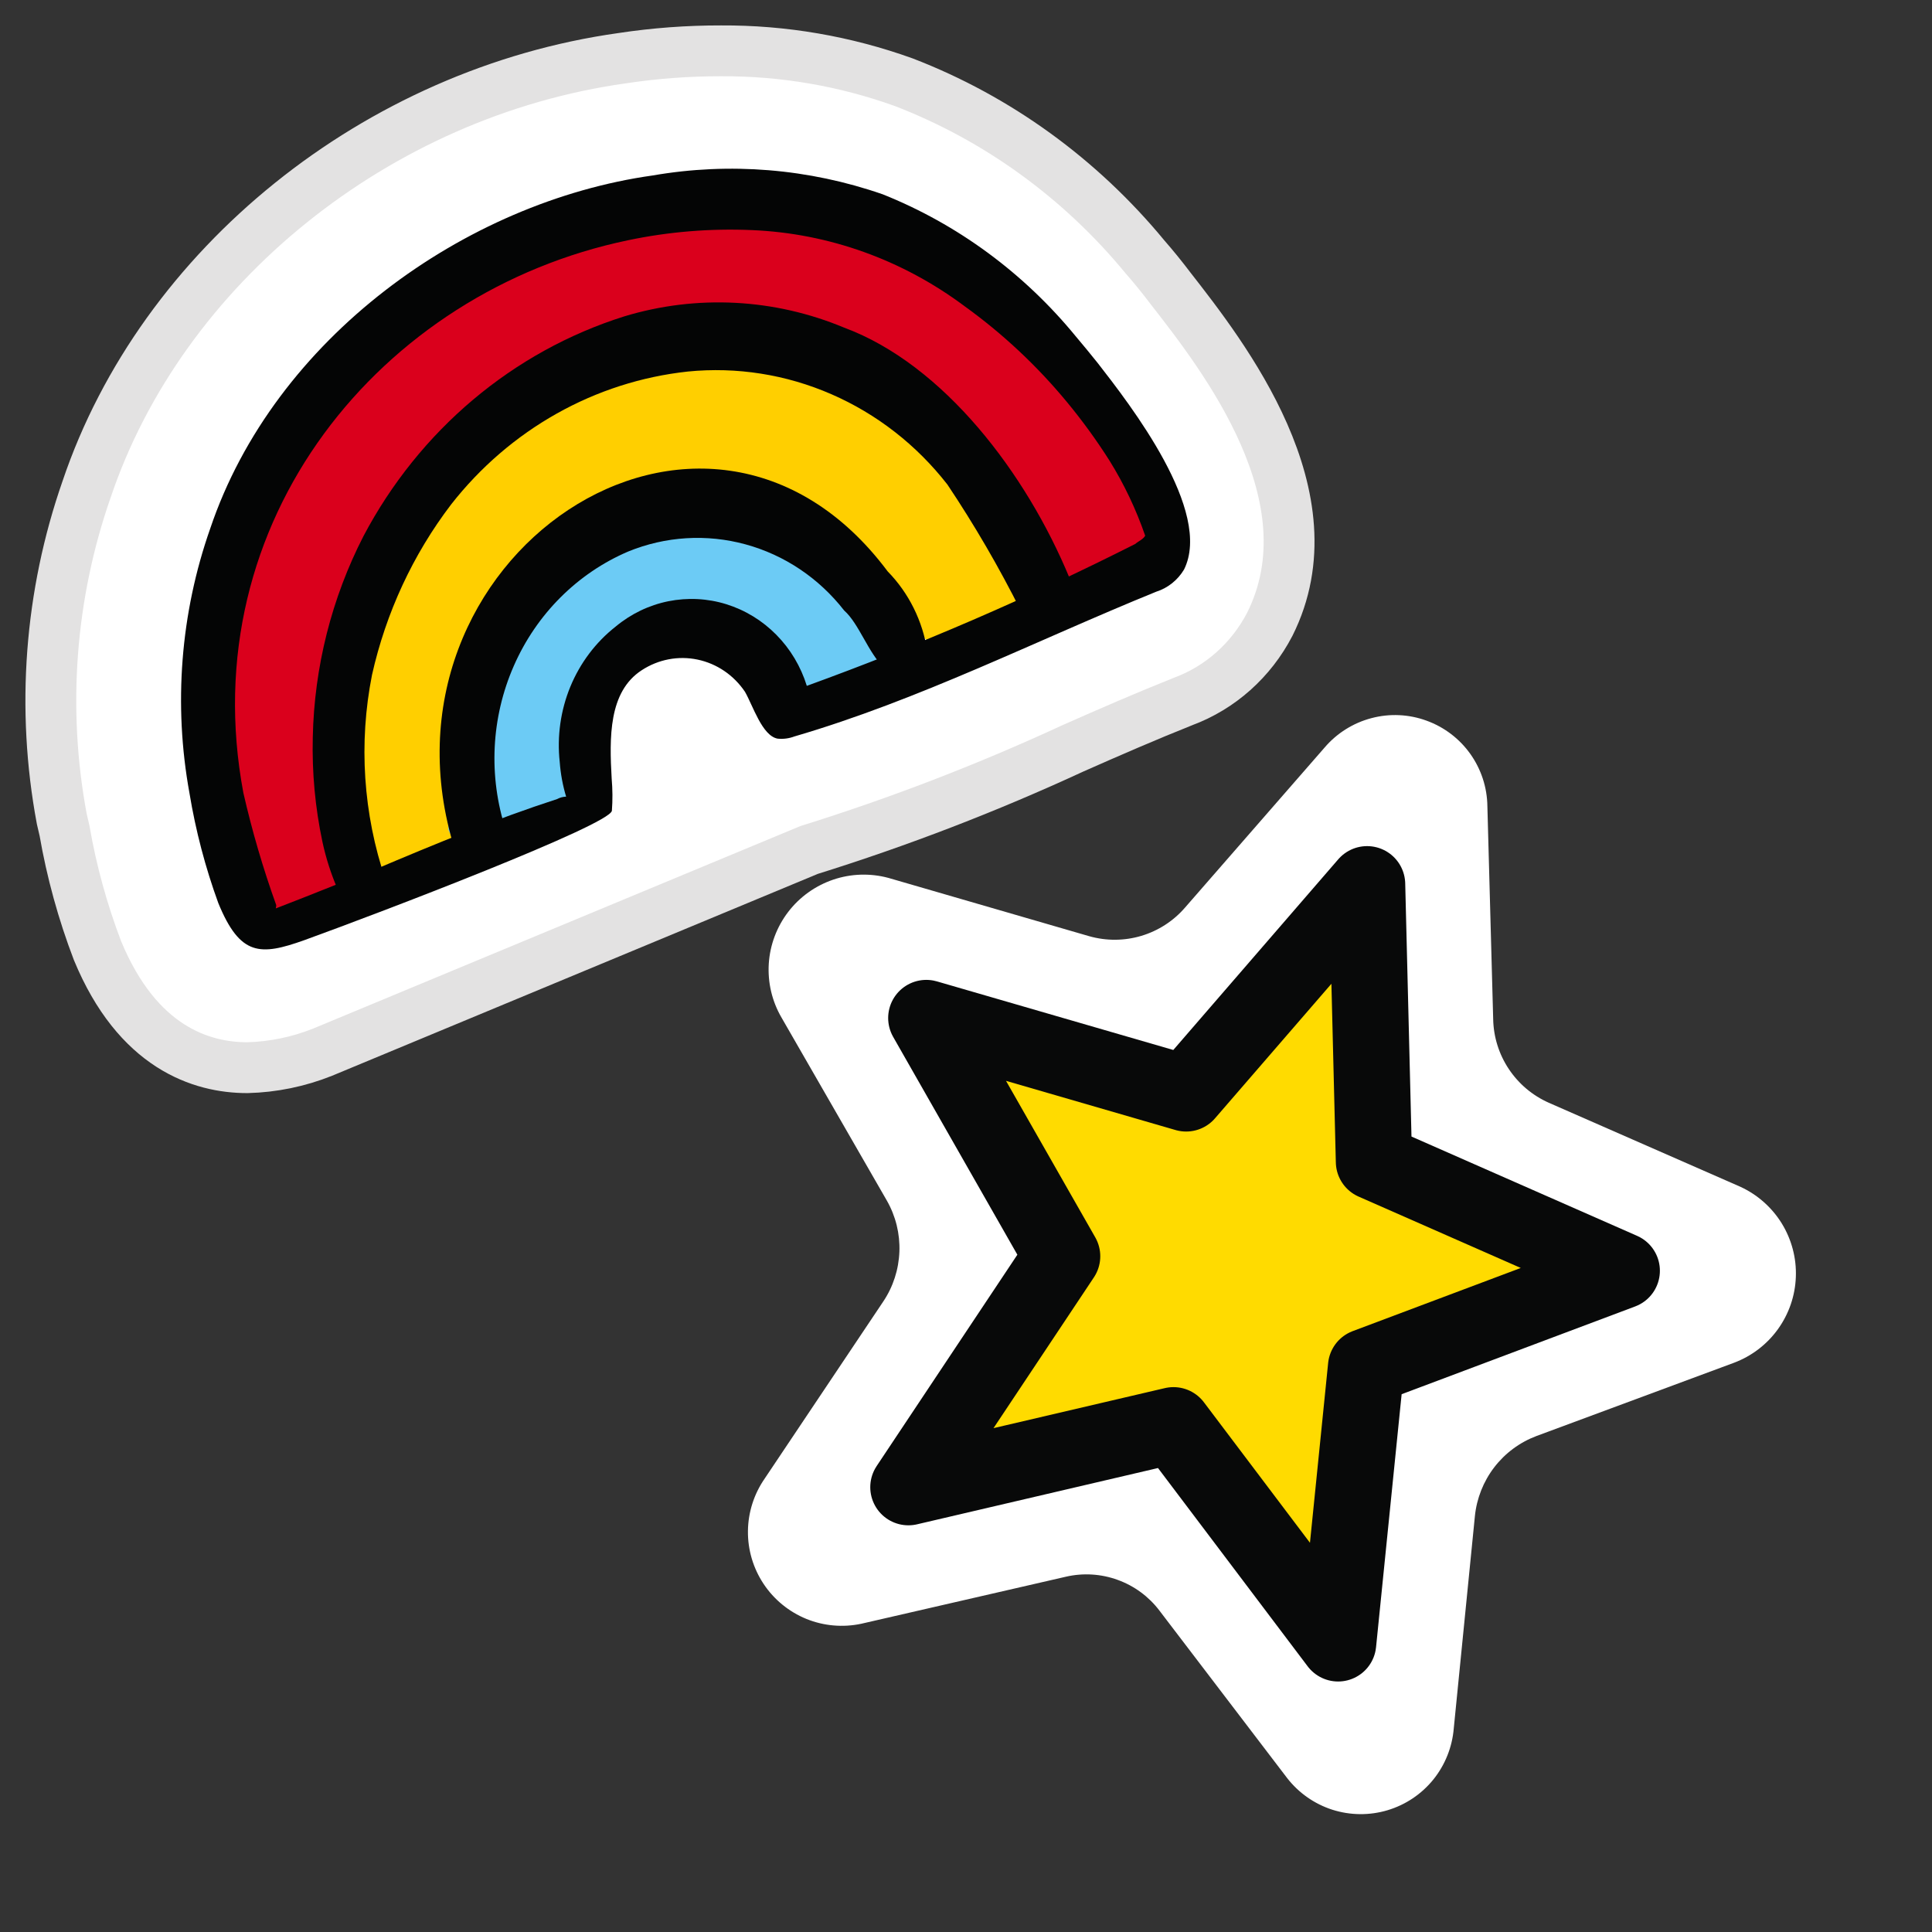 <svg width="38" height="38" viewBox="0 0 38 38" fill="none" xmlns="http://www.w3.org/2000/svg">
    <rect x="0" y="0" width="38" height="38" fill="#333333" stroke="none"/>
    <path d="M6.345 20.695C5.872 20.884 5.371 20.987 4.864 21C3.956 21 2.704 20.599 1.918 18.698C1.627 17.936 1.409 17.146 1.269 16.339L1.215 16.107C0.81 13.94 0.979 11.7 1.703 9.625C3.184 5.228 7.422 1.819 12.235 1.145C12.88 1.047 13.53 0.999 14.182 1C15.406 0.993 16.622 1.202 17.778 1.618C19.615 2.326 21.247 3.508 22.519 5.051C22.695 5.252 22.863 5.46 23.021 5.669C24.067 7.009 26.228 9.776 24.975 12.279C24.608 12.985 24.002 13.525 23.273 13.796C22.548 14.085 21.83 14.397 21.105 14.718C19.418 15.498 17.683 16.166 15.914 16.718L6.345 20.695Z" fill="white" stroke="#E3E2E2" stroke-miterlimit="10"></path>
    <path d="M22.196 8.555C20.088 5.499 16.653 3.522 13.025 4.181C7.544 4.956 2.053 11.041 4.772 16.983C4.93 17.304 5.105 17.615 5.299 17.914C5.306 17.988 5.34 18.056 5.392 18.106C5.445 18.156 5.514 18.184 5.585 18.186C5.683 18.098 5.795 18.029 5.917 17.982C6.032 17.941 6.752 17.681 6.856 17.675C7.306 17.09 6.365 15.502 6.518 14.768C6.454 10.809 8.874 7.805 12.47 6.62C15.613 5.921 18.521 7.929 20.267 10.642C20.447 11.113 20.796 11.494 21.242 11.705C21.358 11.548 21.515 11.428 21.695 11.361C22.099 11.324 22.498 11.252 22.89 11.147C22.931 11.124 22.898 10.87 22.939 10.85C23.228 10.057 22.597 9.199 22.196 8.555Z" fill="#DA001C"></path>
    <path d="M6.805 17.426C6.504 17.387 6.703 16.944 6.649 16.67C6.091 13.272 7.571 9.273 10.739 8.205C11.154 6.844 13.017 6.704 14.158 6.701C15.442 6.692 16.696 7.103 17.741 7.874C18.787 8.646 19.57 9.739 19.98 10.997C20.481 11.861 19.596 12.659 18.828 12.758C17.688 12.765 17.39 11.184 16.666 10.473C15.96 10.376 15.264 10.21 14.588 9.976H14.594C11.147 8.856 8.361 11.976 9.183 15.862C9.713 16.159 8.652 17.293 8.104 17.395C7.692 17.578 7.16 17.927 6.805 17.426Z" fill="#FFCF00"></path>
    <path d="M9.134 16.528C9.066 16.533 8.999 16.515 8.943 16.478C8.886 16.44 8.842 16.385 8.818 16.32C8.867 14.716 9.116 12.954 10.259 11.732C11.529 10.165 14.834 9.939 16.522 10.893C17.466 11.344 18.274 13.161 16.565 13.782C15.932 13.941 15.386 13.281 14.959 12.951C14.185 12.319 12.861 12.013 12.09 12.789C11.292 13.573 11.349 14.681 11.23 15.712C10.976 16.447 9.712 17.353 9.134 16.528Z" fill="#6CCBF5"></path>
    <path d="M6.639 17.485C6.51 17.188 6.411 16.877 6.342 16.559C6.199 15.883 6.135 15.192 6.152 14.501C6.181 13.12 6.523 11.765 7.149 10.545C8.246 8.465 10.088 6.912 12.281 6.222C13.705 5.791 15.229 5.87 16.605 6.445C18.564 7.173 20.188 9.315 21.038 11.373C21.125 11.585 21.368 11.24 21.373 11.47C21.377 11.699 21.054 11.71 20.871 11.818C20.673 11.934 20.647 12.099 20.467 11.946C20.287 11.793 20.194 12.237 20.082 12.02C19.651 11.159 19.167 10.327 18.634 9.53C18.027 8.751 17.243 8.141 16.351 7.753C15.46 7.365 14.489 7.212 13.526 7.308C12.622 7.406 11.746 7.687 10.948 8.136C10.149 8.585 9.444 9.192 8.873 9.922C8.122 10.907 7.591 12.052 7.317 13.274C7.051 14.616 7.143 16.008 7.582 17.3C7.642 17.505 7.172 17.391 7.08 17.579C6.926 17.889 6.769 17.75 6.639 17.485Z" fill="#040505"></path>
    <path d="M17.393 13.139C17.43 13.078 17.474 13.021 17.523 12.97L17.767 12.835C17.894 12.78 18.033 12.765 18.168 12.791C18.193 12.791 18.215 12.809 18.24 12.812C18.149 12.215 17.875 11.663 17.459 11.238C13.859 6.423 7.158 11 8.944 16.704C9.102 16.703 9.256 16.66 9.393 16.58C9.523 16.525 9.345 16.468 9.48 16.494C9.526 16.494 9.907 16.32 9.95 16.329C9.603 15.27 9.659 14.115 10.106 13.097C10.552 12.079 11.357 11.275 12.355 10.848C13.091 10.547 13.899 10.498 14.664 10.707C15.428 10.915 16.108 11.371 16.604 12.008C16.897 12.267 17.079 12.846 17.393 13.139Z" fill="#040505"></path>
    <path d="M21.157 6.613C20.137 5.369 18.832 4.409 17.36 3.821C15.905 3.316 14.353 3.189 12.839 3.451C9.147 3.969 5.396 6.651 4.134 10.398C3.549 12.064 3.409 13.862 3.727 15.603C3.849 16.34 4.039 17.063 4.294 17.763C4.724 18.81 5.122 18.8 5.985 18.492C7.51 17.94 11.991 16.226 12.035 15.947C12.051 15.737 12.049 15.526 12.031 15.316C11.985 14.51 11.968 13.607 12.621 13.183C12.948 12.969 13.341 12.894 13.719 12.973C14.098 13.052 14.432 13.279 14.653 13.607C14.811 13.884 14.991 14.471 15.293 14.528C15.405 14.54 15.519 14.525 15.625 14.485C18.079 13.768 20.377 12.599 22.742 11.638C22.969 11.566 23.163 11.411 23.288 11.203C23.861 10.055 22.225 7.956 21.592 7.142C21.448 6.963 21.305 6.787 21.157 6.613ZM22.526 10.533C22.489 10.607 22.393 10.642 22.329 10.699C20.23 11.759 18.073 12.69 15.869 13.49C15.751 13.109 15.545 12.764 15.269 12.485C14.993 12.205 14.655 11.999 14.285 11.884C13.915 11.769 13.523 11.75 13.144 11.826C12.764 11.903 12.409 12.074 12.108 12.325C11.717 12.632 11.411 13.039 11.218 13.506C11.026 13.972 10.954 14.483 11.009 14.987C11.026 15.218 11.068 15.447 11.135 15.669C11.073 15.671 11.013 15.687 10.959 15.716C9.754 16.107 8.545 16.605 7.36 17.108C6.715 17.353 6.074 17.619 5.425 17.867C5.425 17.844 5.438 17.822 5.432 17.799C5.173 17.079 4.958 16.343 4.787 15.596C3.784 10.247 7.49 5.738 12.35 4.726C13.154 4.557 13.974 4.49 14.794 4.526C16.298 4.589 17.751 5.11 18.971 6.022C19.717 6.559 20.394 7.192 20.985 7.907C21.287 8.272 21.567 8.657 21.822 9.059C22.109 9.521 22.344 10.015 22.523 10.533H22.526Z" fill="#040505"></path>
    <path d="M20.969 31.011L16.941 31.937C16.579 32.014 16.203 31.981 15.86 31.842C15.518 31.702 15.225 31.463 15.02 31.155C14.815 30.847 14.707 30.485 14.711 30.115C14.715 29.745 14.83 29.385 15.041 29.081L17.37 25.603C17.567 25.311 17.677 24.969 17.69 24.617C17.703 24.266 17.617 23.917 17.442 23.612L15.37 20.012C15.184 19.692 15.098 19.324 15.121 18.954C15.145 18.584 15.278 18.23 15.503 17.936C15.728 17.642 16.036 17.422 16.387 17.302C16.737 17.183 17.116 17.171 17.473 17.267L21.424 18.414C21.76 18.509 22.115 18.507 22.449 18.407C22.783 18.307 23.081 18.114 23.309 17.85L26.056 14.7C26.296 14.42 26.617 14.219 26.974 14.125C27.332 14.03 27.709 14.047 28.057 14.174C28.405 14.3 28.706 14.528 28.92 14.83C29.134 15.131 29.251 15.491 29.255 15.861L29.369 20.046C29.376 20.395 29.482 20.735 29.676 21.026C29.869 21.317 30.142 21.547 30.461 21.689L34.23 23.342C34.567 23.497 34.85 23.748 35.045 24.063C35.239 24.379 35.336 24.745 35.322 25.115C35.309 25.485 35.186 25.843 34.969 26.144C34.753 26.444 34.452 26.674 34.105 26.804L30.222 28.244C29.892 28.368 29.604 28.581 29.39 28.86C29.176 29.139 29.044 29.473 29.009 29.823L28.594 33.993C28.564 34.362 28.424 34.713 28.192 35.001C27.959 35.289 27.645 35.499 27.291 35.605C26.936 35.711 26.558 35.707 26.206 35.595C25.854 35.482 25.544 35.265 25.317 34.973L22.805 31.679C22.596 31.403 22.311 31.193 21.985 31.075C21.66 30.956 21.306 30.934 20.969 31.011Z" fill="white"></path>
    <path d="M18.219 20.023L23.33 21.506L26.889 17.392L27.024 22.849L31.898 24.994L26.869 26.884L26.319 32.323L23.081 28.033L17.867 29.251L20.891 24.709L18.219 20.023Z" fill="#FFDB00" stroke="#080909" stroke-width="1.5" stroke-linejoin="round"></path>
</svg>